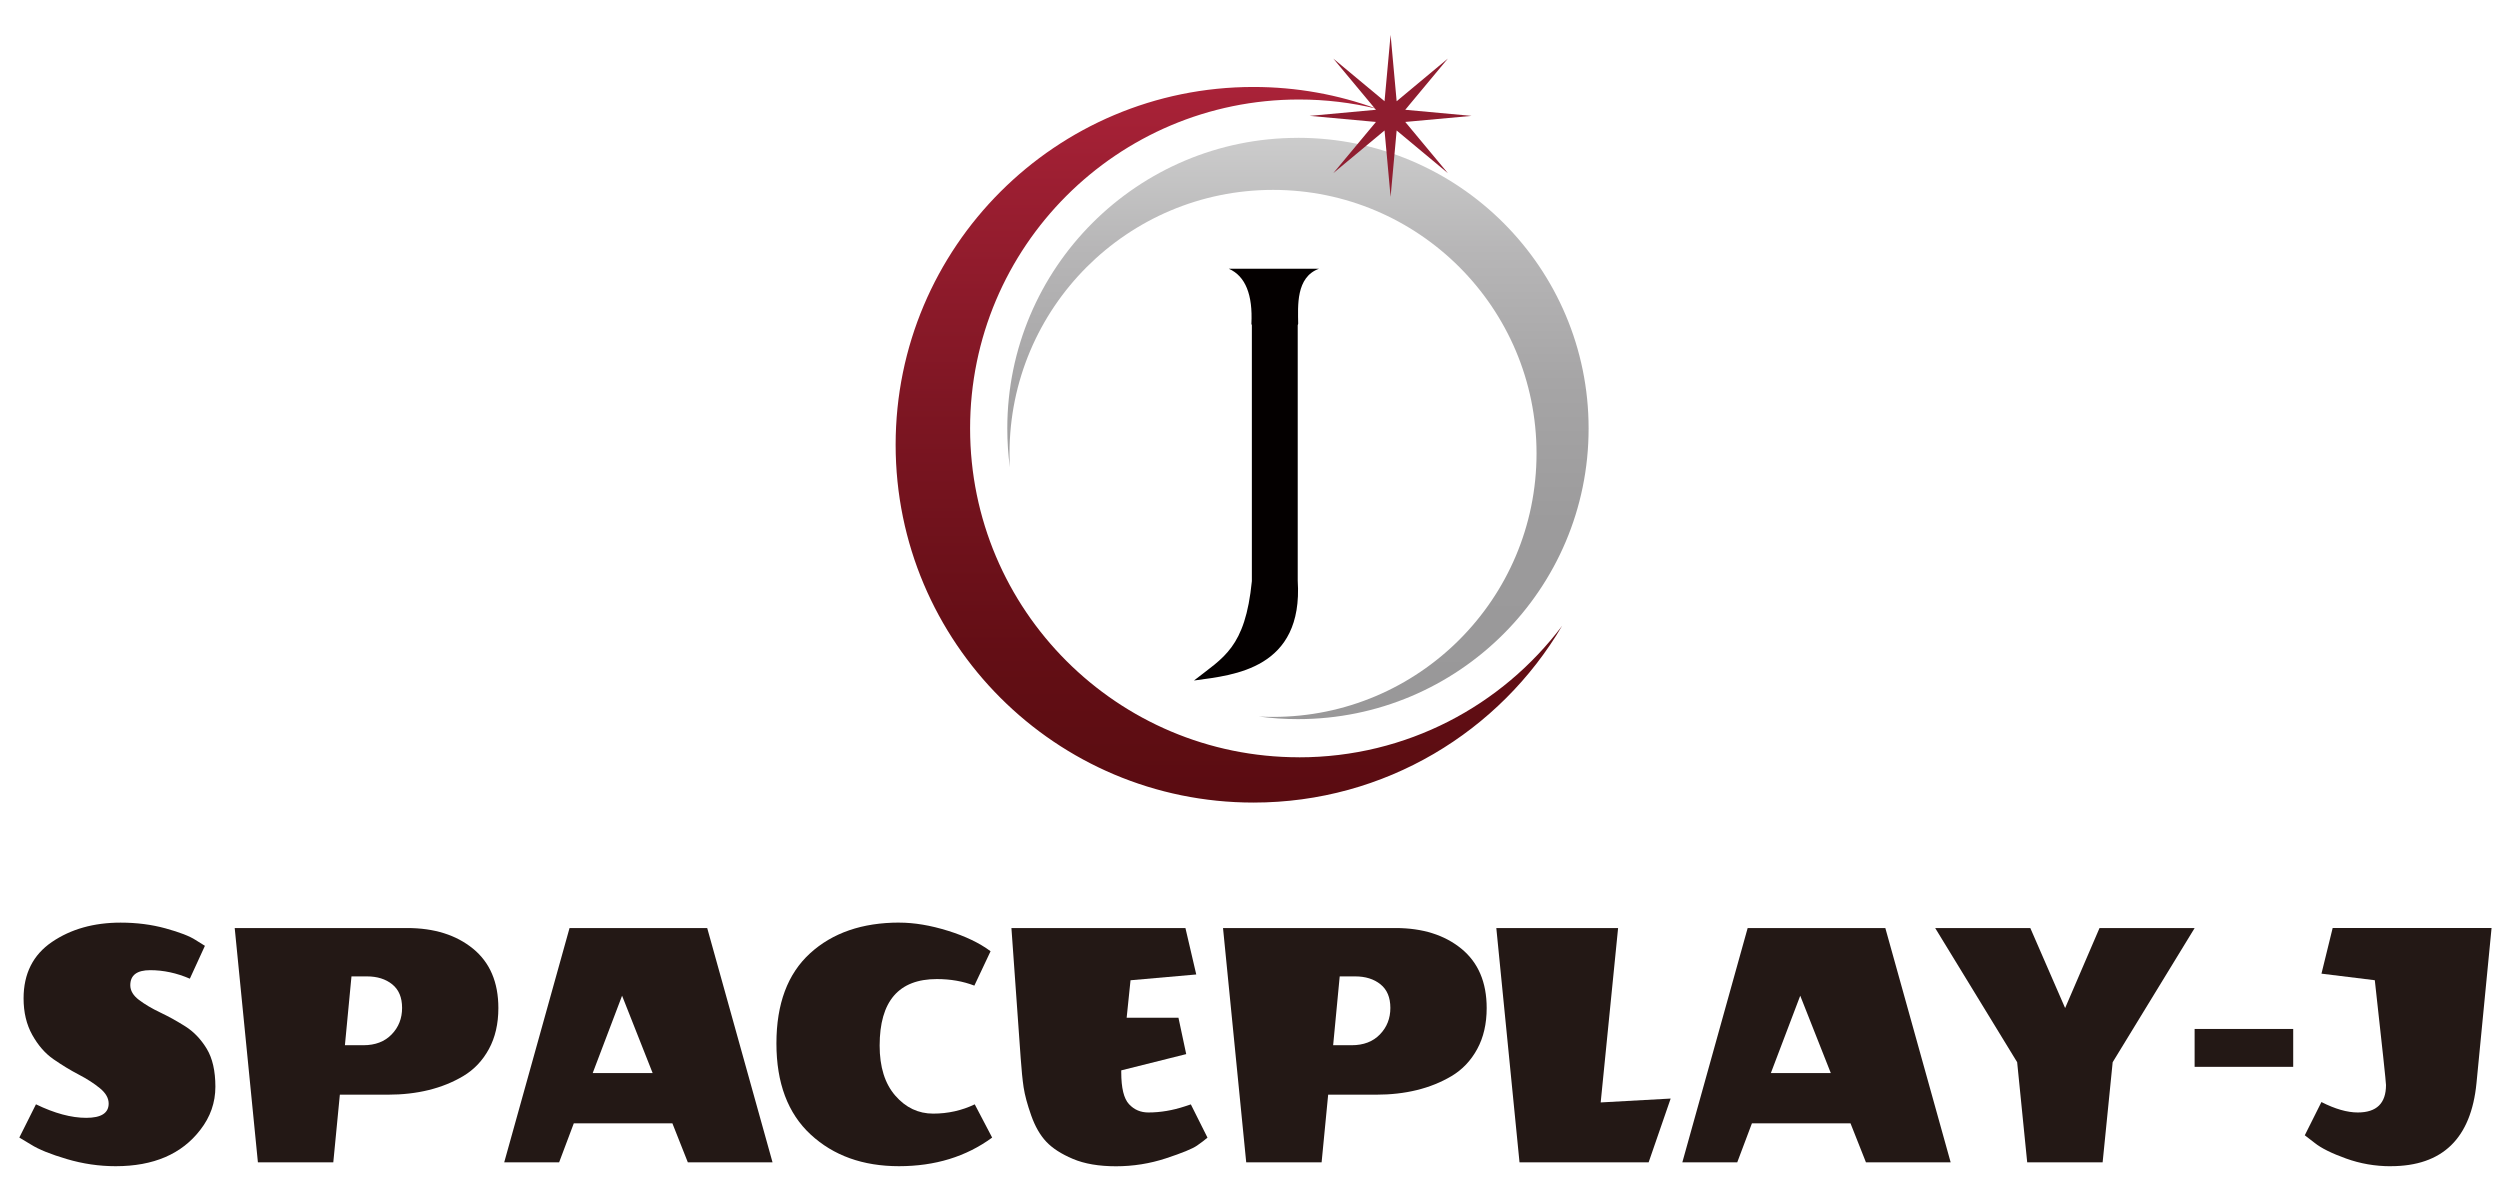 <?xml version="1.0" encoding="UTF-8"?> <svg xmlns="http://www.w3.org/2000/svg" xmlns:xlink="http://www.w3.org/1999/xlink" version="1.1" viewBox="0 0 651.97 311.81"><defs><style> .cls-1 { filter: url(#drop-shadow-1); } .cls-2 { fill: #8f1d2f; } .cls-3 { fill: #231815; } .cls-4 { fill: #040000; } .cls-5 { fill: url(#_무제_그라디언트_25); } .cls-6 { fill: url(#_무제_그라디언트_33); } </style><linearGradient id="_무제_그라디언트_25" data-name="무제 그라디언트 25" x1="320.47" y1="22.67" x2="320.47" y2="209.29" gradientUnits="userSpaceOnUse"><stop offset="0" stop-color="#a92238"></stop><stop offset=".44" stop-color="#7e1623"></stop><stop offset=".79" stop-color="#630e15"></stop><stop offset="1" stop-color="#5a0c11"></stop></linearGradient><linearGradient id="_무제_그라디언트_33" data-name="무제 그라디언트 33" x1="338.49" y1="35.95" x2="338.49" y2="187.54" gradientUnits="userSpaceOnUse"><stop offset="0" stop-color="#ccc"></stop><stop offset=".19" stop-color="#b7b6b7"></stop><stop offset=".42" stop-color="#a6a5a6"></stop><stop offset=".66" stop-color="#9c9b9c"></stop><stop offset=".95" stop-color="#999899"></stop></linearGradient><filter id="drop-shadow-1" filterUnits="userSpaceOnUse"><feOffset dx="1.42" dy="1.42"></feOffset><feGaussianBlur result="blur" stdDeviation="1.42"></feGaussianBlur><feFlood flood-color="#231815" flood-opacity=".9"></feFlood><feComposite in2="blur" operator="in"></feComposite><feComposite in="SourceGraphic"></feComposite></filter></defs><g><g id="_레이어_1" data-name="레이어_1"><path class="cls-5" d="M338.76,197.49c-47.37,0-85.77-38.4-85.77-85.77s38.4-85.77,85.77-85.77c6.97,0,13.74.83,20.23,2.4-10.01-3.67-20.83-5.67-32.11-5.67-51.53,0-93.31,41.77-93.31,93.31s41.77,93.31,93.31,93.31c34.3,0,64.28-18.51,80.5-46.09-15.65,20.82-40.56,34.29-68.61,34.29Z"></path><path class="cls-6" d="M338.49,35.95c-41.86,0-75.8,33.93-75.8,75.8,0,3.42.23,6.8.67,10.1-.06-1.2-.09-2.4-.09-3.61,0-37.96,30.77-68.72,68.72-68.72s68.72,30.77,68.72,68.72-30.77,68.72-68.72,68.72c-1.25,0-2.48-.03-3.71-.1,3.34.45,6.75.68,10.21.68,41.86,0,75.8-33.93,75.8-75.8s-33.93-75.8-75.8-75.8Z"></path><polygon class="cls-2" points="383.77 30.22 366.47 31.8 377.58 45.15 364.23 34.03 362.65 51.34 361.07 34.03 347.71 45.15 358.83 31.8 341.53 30.22 358.83 28.63 347.71 15.28 361.07 26.4 362.65 9.09 364.23 26.4 377.58 15.28 366.47 28.63 383.77 30.22"></polygon><path class="cls-4" d="M311.41,177.44c7.65-6.02,13.33-8.44,15.06-25.89,0-.06,0-.1,0-.13v-66.61l-.12-.35c.38-7.56-1.54-12.46-5.88-14.37h23.49c-6.03,2.2-5.47,9.71-5.41,14.33l-.12.4v66.61c1.49,23.05-16.74,24.62-26.6,25.98l-.42.05Z"></path><g class="cls-1"><path class="cls-3" d="M46.93,266.26c2.18,1.38,4.03,3.31,5.55,5.8,1.51,2.49,2.27,5.8,2.27,9.93s-1.31,7.88-3.93,11.24c-4.84,6.32-12.2,9.48-22.08,9.48-4.3,0-8.56-.62-12.76-1.87-4.2-1.24-7.31-2.5-9.33-3.78l-3.03-1.82,4.34-8.67c4.84,2.35,9.21,3.53,13.11,3.53s5.85-1.24,5.85-3.73c0-1.41-.76-2.74-2.27-3.98-1.51-1.24-3.36-2.44-5.55-3.58-2.19-1.14-4.37-2.47-6.55-3.98-2.19-1.51-4.03-3.63-5.55-6.35s-2.27-5.9-2.27-9.53c0-6.45,2.47-11.36,7.41-14.72,4.94-3.36,10.91-5.04,17.9-5.04,4.17,0,8.08.5,11.75,1.51,3.66,1.01,6.27,2.02,7.81,3.03l2.42,1.51-3.93,8.57c-3.43-1.48-6.87-2.22-10.34-2.22s-5.19,1.31-5.19,3.93c0,1.41.76,2.69,2.27,3.83,1.51,1.14,3.36,2.24,5.55,3.28,2.18,1.04,4.37,2.25,6.55,3.63Z"></path><path class="cls-3" d="M99.71,284.06h-12.5l-1.71,17.65h-19.66l-6.05-61.11h44.97c7.06,0,12.79,1.8,17.19,5.39,4.4,3.6,6.6,8.76,6.6,15.48,0,4.1-.82,7.66-2.47,10.69-1.65,3.03-3.88,5.38-6.71,7.06-5.44,3.23-12,4.84-19.66,4.84ZM93.36,271.16c3.09,0,5.55-.94,7.36-2.82,1.82-1.88,2.72-4.18,2.72-6.91s-.86-4.77-2.57-6.15c-1.71-1.38-3.92-2.07-6.6-2.07h-4.03l-1.71,17.95h4.84Z"></path><path class="cls-3" d="M177.96,301.71l-4.03-10.18h-25.71l-3.83,10.18h-14.32l17.04-61.11h35.9l17.04,61.11h-22.08ZM168.78,278.42l-7.97-20.17-7.66,20.17h15.63Z"></path><path class="cls-3" d="M233.12,239.19c3.9,0,8.12.71,12.65,2.12,4.54,1.41,8.25,3.19,11.14,5.34l-4.23,8.97c-2.96-1.14-6.22-1.71-9.78-1.71-9.95,0-14.92,5.78-14.92,17.34,0,5.58,1.36,9.93,4.08,13.06s6.02,4.69,9.88,4.69,7.48-.81,10.84-2.42l4.54,8.67c-6.79,4.98-14.89,7.46-24.3,7.46s-17.09-2.76-23.04-8.27c-5.95-5.51-8.92-13.43-8.92-23.75s2.92-18.15,8.77-23.49c5.85-5.34,13.61-8.02,23.29-8.02Z"></path><path class="cls-3" d="M290.99,278.21c0,4.1.67,6.87,2.02,8.32,1.34,1.45,3.03,2.17,5.04,2.17,3.16,0,6.35-.54,9.58-1.61l1.51-.5,4.34,8.67c-.61.54-1.51,1.23-2.72,2.07-1.21.84-3.92,1.95-8.12,3.33-4.2,1.38-8.54,2.07-13.01,2.07s-8.22-.64-11.24-1.92c-3.03-1.28-5.34-2.77-6.96-4.49-1.61-1.71-2.92-4-3.93-6.86-1.01-2.86-1.66-5.29-1.97-7.31-.3-2.02-.55-4.54-.76-7.56l-2.42-33.98h45.38l2.82,12.1-17.14,1.51-1.01,9.78h13.51l2.02,9.48-16.94,4.24v.5Z"></path><path class="cls-3" d="M357.45,284.06h-12.5l-1.71,17.65h-19.66l-6.05-61.11h44.97c7.06,0,12.79,1.8,17.19,5.39,4.4,3.6,6.6,8.76,6.6,15.48,0,4.1-.82,7.66-2.47,10.69-1.65,3.03-3.88,5.38-6.71,7.06-5.45,3.23-12,4.84-19.66,4.84ZM351.09,271.16c3.09,0,5.55-.94,7.36-2.82,1.82-1.88,2.72-4.18,2.72-6.91s-.86-4.77-2.57-6.15c-1.71-1.38-3.92-2.07-6.61-2.07h-4.03l-1.71,17.95h4.84Z"></path><path class="cls-3" d="M394.85,301.71l-6.05-61.11h31.76l-4.54,45.48,18.25-1.01-5.75,16.64h-33.68Z"></path><path class="cls-3" d="M485.2,301.71l-4.03-10.18h-25.71l-3.83,10.18h-14.32l17.04-61.11h35.9l17.04,61.11h-22.08ZM476.03,278.42l-7.97-20.17-7.66,20.17h15.63Z"></path><path class="cls-3" d="M527.25,301.71l-2.62-26.12-21.38-34.99h24.81l9.08,20.87,8.97-20.87h24.81l-21.38,34.99-2.62,26.12h-19.66Z"></path><path class="cls-3" d="M570.91,276.8v-9.88h25.71v9.88h-25.71Z"></path><path class="cls-3" d="M622.03,302.72c-4.03,0-7.92-.67-11.65-2.02-3.73-1.34-6.44-2.69-8.12-4.03l-2.62-2.02,4.34-8.67c3.56,1.81,6.72,2.72,9.48,2.72,4.91,0,7.36-2.39,7.36-7.16,0-.74-.98-9.85-2.92-27.33l-13.91-1.71,2.92-11.9h41.44l-3.93,40.43c-1.41,14.45-8.87,21.68-22.39,21.68Z"></path></g></g></g></svg> 